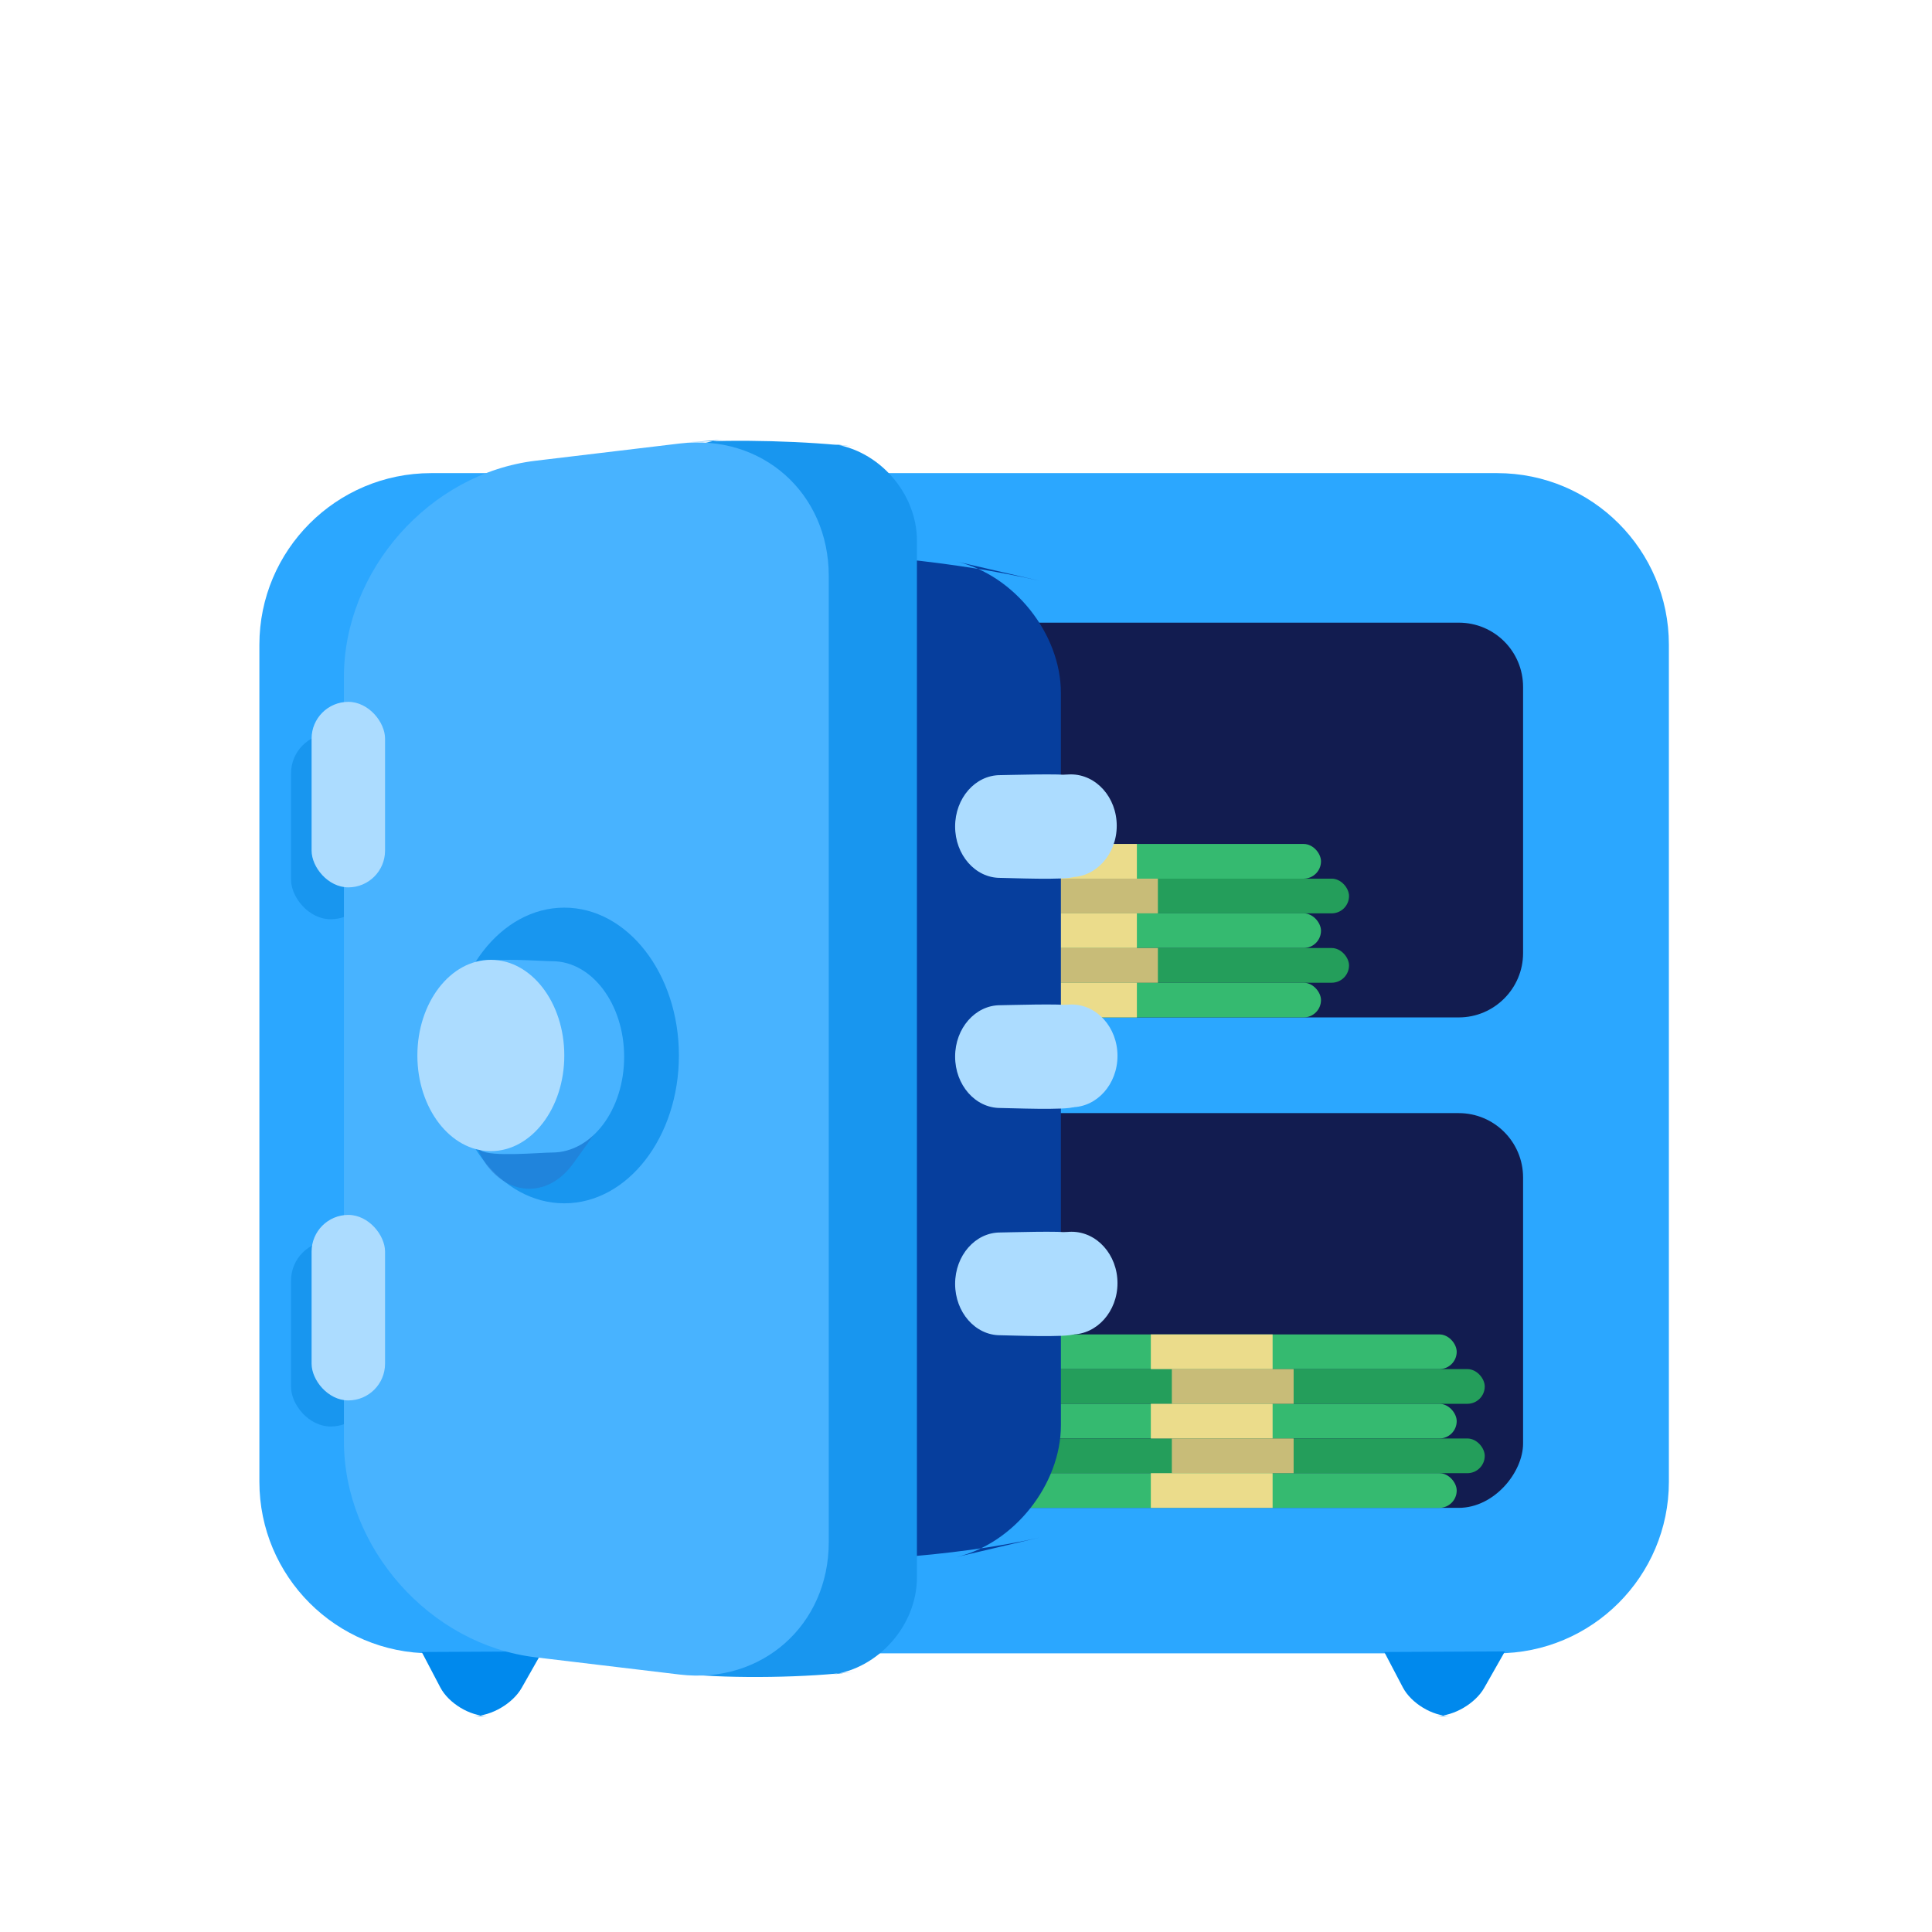 <?xml version="1.0" encoding="UTF-8"?>
<svg width="90px" height="90px" viewBox="0 0 90 90" version="1.1" xmlns="http://www.w3.org/2000/svg" xmlns:xlink="http://www.w3.org/1999/xlink">
    <!-- Generator: Sketch 40.3 (33839) - http://www.bohemiancoding.com/sketch -->
    <title>1</title>
    <desc>Created with Sketch.</desc>
    <defs></defs>
    <g id="Partnership" stroke="none" stroke-width="1" fill="none" fill-rule="evenodd">
        <g id="1">
            <g id="Group-12" transform="translate(11, 20)">
                <g id="Group-68" transform="translate(0.402, 0.272)">
                    <g id="Group-67">
                        <g id="Group-65" transform="translate(0, 1.524)">
                            <g id="Group-62-Copy" transform="translate(33.388, 29.5) scale(-1, 1) translate(-33.388, -29.5) translate(0.388, 0)">
                                <path d="M0.047,8.239 C0.047,3.823 3.624,0.244 8.049,0.244 L57.705,0.244 C62.125,0.244 65.707,3.83 65.707,8.239 L65.707,47.228 C65.707,51.643 62.131,55.222 57.705,55.222 L8.049,55.222 C3.629,55.222 0.047,51.636 0.047,47.228 L0.047,8.239 Z" id="Rectangle-26-Copy" fill="#2BA7FF"></path>
                                <path d="M6.839,10.205 C6.839,8.551 8.173,7.21 9.834,7.21 L55.733,7.21 C57.387,7.21 58.728,8.562 58.728,10.205 L58.728,22.604 C58.728,24.258 57.393,25.599 55.733,25.599 L9.834,25.599 C8.18,25.599 6.839,24.247 6.839,22.604 L6.839,10.205 Z" id="Rectangle-25" fill="#121C50"></path>
                                <rect id="Rectangle-25-Copy" fill="#121C50" x="6.839" y="30.057" width="51.889" height="18.389" rx="3"></rect>
                                <path d="M32.28,25.806 L32.28,25.806 C35.022,25.806 37.245,22.218 37.245,17.802 L37.245,15.317 C37.245,10.896 33.666,7.313 29.239,7.313 L10.5,7.313 L32.28,25.806 Z" id="Path-19" fill="#121C50"></path>
                                <path d="M32.28,48.554 L32.28,48.554 C35.022,48.554 37.245,44.965 37.245,40.556 L37.245,38.164 C37.245,33.747 33.666,30.165 29.239,30.165 L10.5,30.165 L32.28,48.554 Z" id="Path-19-Copy" fill="#121C50"></path>
                                <path d="M52.524,55.133 L53.489,56.833 C53.901,57.558 54.9,58.145 55.733,58.145 L55.081,58.145 C55.909,58.145 56.896,57.541 57.279,56.81 L58.144,55.16 L52.524,55.133 Z" id="Path-20-Copy" fill="#0089ED"></path>
                                <path d="M7.685,55.133 L8.65,56.833 C9.062,57.558 10.061,58.145 10.894,58.145 L10.242,58.145 C11.07,58.145 12.057,57.541 12.44,56.81 L13.305,55.16 L7.685,55.133 Z" id="Path-20-Copy-2" fill="#0089ED"></path>
                                <g id="Group-64-Copy" transform="translate(41.243, 15.011)">
                                    <g id="Group-61-Copy-2" transform="translate(7.299, 5.232)">
                                        <rect id="Rectangle-29" fill="#EAAD00" x="0" y="0" width="5.774" height="1.873" rx="0.936"></rect>
                                        <rect id="Rectangle-29-Copy" fill="#EAAD00" x="0.722" y="1.774" width="5.774" height="1.873" rx="0.936"></rect>
                                        <rect id="Rectangle-29-Copy-2" fill="#EAAD00" x="0" y="3.549" width="5.774" height="1.873" rx="0.936"></rect>
                                        <rect id="Rectangle-30" fill="#EFBB41" x="0.516" y="0" width="0.619" height="0.887"></rect>
                                        <rect id="Rectangle-30-Copy" fill="#EFBB41" x="1.547" y="0" width="0.619" height="0.887"></rect>
                                        <rect id="Rectangle-30-Copy-2" fill="#EFBB41" x="2.578" y="0" width="0.619" height="0.887"></rect>
                                        <rect id="Rectangle-30-Copy-3" fill="#EFBB41" x="3.609" y="0" width="0.619" height="0.887"></rect>
                                        <rect id="Rectangle-30-Copy-4" fill="#EFBB41" x="4.64" y="0" width="0.619" height="0.887"></rect>
                                        <rect id="Rectangle-30-Copy-9" fill="#EFBB41" x="1.237" y="1.774" width="0.619" height="0.887"></rect>
                                        <rect id="Rectangle-30-Copy-8" fill="#EFBB41" x="2.268" y="1.774" width="0.619" height="0.887"></rect>
                                        <rect id="Rectangle-30-Copy-7" fill="#EFBB41" x="3.299" y="1.774" width="0.619" height="0.887"></rect>
                                        <rect id="Rectangle-30-Copy-6" fill="#EFBB41" x="4.33" y="1.774" width="0.619" height="0.887"></rect>
                                        <rect id="Rectangle-30-Copy-5" fill="#EFBB41" x="5.361" y="1.774" width="0.619" height="0.887"></rect>
                                        <rect id="Rectangle-30-Copy-14" fill="#EFBB41" x="0.516" y="3.549" width="0.619" height="0.887"></rect>
                                        <rect id="Rectangle-30-Copy-13" fill="#EFBB41" x="1.547" y="3.549" width="0.619" height="0.887"></rect>
                                        <rect id="Rectangle-30-Copy-12" fill="#EFBB41" x="2.578" y="3.549" width="0.619" height="0.887"></rect>
                                        <rect id="Rectangle-30-Copy-11" fill="#EFBB41" x="3.609" y="3.549" width="0.619" height="0.887"></rect>
                                        <rect id="Rectangle-30-Copy-10" fill="#EFBB41" x="4.64" y="3.549" width="0.619" height="0.887"></rect>
                                    </g>
                                    <g id="Group-61-Copy-3" transform="translate(7.299, 0)">
                                        <rect id="Rectangle-29" fill="#EAAD00" x="0" y="0" width="5.774" height="1.873" rx="0.936"></rect>
                                        <rect id="Rectangle-29-Copy" fill="#EAAD00" x="0.722" y="1.774" width="5.774" height="1.873" rx="0.936"></rect>
                                        <rect id="Rectangle-29-Copy-2" fill="#EAAD00" x="0" y="3.549" width="5.774" height="1.873" rx="0.936"></rect>
                                        <rect id="Rectangle-30" fill="#EFBB41" x="0.516" y="0" width="0.619" height="0.887"></rect>
                                        <rect id="Rectangle-30-Copy" fill="#EFBB41" x="1.547" y="0" width="0.619" height="0.887"></rect>
                                        <rect id="Rectangle-30-Copy-2" fill="#EFBB41" x="2.578" y="0" width="0.619" height="0.887"></rect>
                                        <rect id="Rectangle-30-Copy-3" fill="#EFBB41" x="3.609" y="0" width="0.619" height="0.887"></rect>
                                        <rect id="Rectangle-30-Copy-4" fill="#EFBB41" x="4.64" y="0" width="0.619" height="0.887"></rect>
                                        <rect id="Rectangle-30-Copy-9" fill="#EFBB41" x="1.237" y="1.774" width="0.619" height="0.887"></rect>
                                        <rect id="Rectangle-30-Copy-8" fill="#EFBB41" x="2.268" y="1.774" width="0.619" height="0.887"></rect>
                                        <rect id="Rectangle-30-Copy-7" fill="#EFBB41" x="3.299" y="1.774" width="0.619" height="0.887"></rect>
                                        <rect id="Rectangle-30-Copy-6" fill="#EFBB41" x="4.33" y="1.774" width="0.619" height="0.887"></rect>
                                        <rect id="Rectangle-30-Copy-5" fill="#EFBB41" x="5.361" y="1.774" width="0.619" height="0.887"></rect>
                                        <rect id="Rectangle-30-Copy-14" fill="#EFBB41" x="0.516" y="3.549" width="0.619" height="0.887"></rect>
                                        <rect id="Rectangle-30-Copy-13" fill="#EFBB41" x="1.547" y="3.549" width="0.619" height="0.887"></rect>
                                        <rect id="Rectangle-30-Copy-12" fill="#EFBB41" x="2.578" y="3.549" width="0.619" height="0.887"></rect>
                                        <rect id="Rectangle-30-Copy-11" fill="#EFBB41" x="3.609" y="3.549" width="0.619" height="0.887"></rect>
                                        <rect id="Rectangle-30-Copy-10" fill="#EFBB41" x="4.64" y="3.549" width="0.619" height="0.887"></rect>
                                    </g>
                                    <g id="Group-61-Copy-4" transform="translate(0.142, 5.232)">
                                        <rect id="Rectangle-29" fill="#EAAD00" x="0" y="0" width="5.774" height="1.873" rx="0.936"></rect>
                                        <rect id="Rectangle-29-Copy" fill="#EAAD00" x="0.722" y="1.774" width="5.774" height="1.873" rx="0.936"></rect>
                                        <rect id="Rectangle-29-Copy-2" fill="#EAAD00" x="0" y="3.549" width="5.774" height="1.873" rx="0.936"></rect>
                                        <rect id="Rectangle-30" fill="#EFBB41" x="0.516" y="0" width="0.619" height="0.887"></rect>
                                        <rect id="Rectangle-30-Copy" fill="#EFBB41" x="1.547" y="0" width="0.619" height="0.887"></rect>
                                        <rect id="Rectangle-30-Copy-2" fill="#EFBB41" x="2.578" y="0" width="0.619" height="0.887"></rect>
                                        <rect id="Rectangle-30-Copy-3" fill="#EFBB41" x="3.609" y="0" width="0.619" height="0.887"></rect>
                                        <rect id="Rectangle-30-Copy-4" fill="#EFBB41" x="4.64" y="0" width="0.619" height="0.887"></rect>
                                        <rect id="Rectangle-30-Copy-9" fill="#EFBB41" x="1.237" y="1.774" width="0.619" height="0.887"></rect>
                                        <rect id="Rectangle-30-Copy-8" fill="#EFBB41" x="2.268" y="1.774" width="0.619" height="0.887"></rect>
                                        <rect id="Rectangle-30-Copy-7" fill="#EFBB41" x="3.299" y="1.774" width="0.619" height="0.887"></rect>
                                        <rect id="Rectangle-30-Copy-6" fill="#EFBB41" x="4.33" y="1.774" width="0.619" height="0.887"></rect>
                                        <rect id="Rectangle-30-Copy-5" fill="#EFBB41" x="5.361" y="1.774" width="0.619" height="0.887"></rect>
                                        <rect id="Rectangle-30-Copy-14" fill="#EFBB41" x="0.516" y="3.549" width="0.619" height="0.887"></rect>
                                        <rect id="Rectangle-30-Copy-13" fill="#EFBB41" x="1.547" y="3.549" width="0.619" height="0.887"></rect>
                                        <rect id="Rectangle-30-Copy-12" fill="#EFBB41" x="2.578" y="3.549" width="0.619" height="0.887"></rect>
                                        <rect id="Rectangle-30-Copy-11" fill="#EFBB41" x="3.609" y="3.549" width="0.619" height="0.887"></rect>
                                        <rect id="Rectangle-30-Copy-10" fill="#EFBB41" x="4.64" y="3.549" width="0.619" height="0.887"></rect>
                                    </g>
                                </g>
                            </g>
                            <g id="Group-63-Copy-3" transform="translate(26.837, 17.519)">
                                <rect id="Rectangle-28-Copy" fill="#249E5B" x="1.306" y="1.616" width="23.298" height="1.616" rx="0.808"></rect>
                                <rect id="Rectangle-28" fill="#35BA70" x="0" y="0" width="23.298" height="1.616" rx="0.808"></rect>
                                <rect id="Rectangle-28-Copy-3" fill="#35BA70" x="0" y="3.232" width="23.298" height="1.616" rx="0.808"></rect>
                                <rect id="Rectangle-28-Copy-6" fill="#249E5B" x="1.306" y="4.848" width="23.298" height="1.616" rx="0.808"></rect>
                                <rect id="Rectangle-28-Copy-4" fill="#35BA70" x="0" y="6.464" width="23.298" height="1.616" rx="0.808"></rect>
                            </g>
                            <g id="Group-63-Copy-4" transform="translate(35.861, 17.519)">
                                <rect id="Rectangle-28-Copy" fill="#C8BC78" x="1.003" y="1.616" width="5.673" height="1.616"></rect>
                                <rect id="Rectangle-28" fill="#EBDC8B" x="0.024" y="0" width="5.673" height="1.616"></rect>
                                <rect id="Rectangle-28-Copy-3" fill="#EBDC8B" x="0.024" y="3.232" width="5.673" height="1.616"></rect>
                                <rect id="Rectangle-28-Copy-6" fill="#C8BC78" x="1.003" y="4.848" width="5.673" height="1.616"></rect>
                                <rect id="Rectangle-28-Copy-4" fill="#EBDC8B" x="0.024" y="6.464" width="5.673" height="1.616"></rect>
                            </g>
                            <g id="Group-63-Copy-6" transform="translate(33.159, 40.366)">
                                <rect id="Rectangle-28-Copy" fill="#249E5B" x="1.306" y="1.616" width="23.298" height="1.616" rx="0.808"></rect>
                                <rect id="Rectangle-28" fill="#35BA70" x="0" y="0" width="23.298" height="1.616" rx="0.808"></rect>
                                <rect id="Rectangle-28-Copy-3" fill="#35BA70" x="0" y="3.232" width="23.298" height="1.616" rx="0.808"></rect>
                                <rect id="Rectangle-28-Copy-6" fill="#249E5B" x="1.306" y="4.848" width="23.298" height="1.616" rx="0.808"></rect>
                                <rect id="Rectangle-28-Copy-4" fill="#35BA70" x="0" y="6.464" width="23.298" height="1.616" rx="0.808"></rect>
                            </g>
                            <g id="Group-63-Copy-5" transform="translate(42.184, 40.366)">
                                <rect id="Rectangle-28-Copy" fill="#C8BC78" x="1.003" y="1.616" width="5.673" height="1.616"></rect>
                                <rect id="Rectangle-28" fill="#EBDC8B" x="0.024" y="0" width="5.673" height="1.616"></rect>
                                <rect id="Rectangle-28-Copy-3" fill="#EBDC8B" x="0.024" y="3.232" width="5.673" height="1.616"></rect>
                                <rect id="Rectangle-28-Copy-6" fill="#C8BC78" x="1.003" y="4.848" width="5.673" height="1.616"></rect>
                                <rect id="Rectangle-28-Copy-4" fill="#EBDC8B" x="0.024" y="6.464" width="5.673" height="1.616"></rect>
                            </g>
                        </g>
                        <g id="Group-66" transform="translate(2.155, 0)">
                            <path d="M22.745,12.597 C22.838,8.717 26.057,5.342 28.038,5.198 L22.914,5.571 C25.744,5.365 31.109,5.911 34.889,6.788 L30.997,5.885 C33.685,6.509 35.864,9.262 35.864,12.009 L35.864,46.121 C35.864,48.879 33.678,51.631 31.005,52.261 L34.87,51.35 C31.084,52.242 24.883,52.65 21.788,52.337 L28.015,52.965 C24.576,52.619 21.863,49.196 21.957,45.311 L22.745,12.597 Z" id="Rectangle-24-Copy" fill="#063E9D"></path>
                            <path d="M16.056,4.5 C16.11,2.292 17.938,0.373 20.133,0.213 L18.401,0.339 C20.6,0.179 24.162,0.275 26.342,0.551 L25.196,0.406 C27.384,0.683 29.157,2.702 29.157,4.912 L29.157,53.211 C29.157,55.422 27.387,57.449 25.199,57.738 L26.311,57.591 C24.125,57.88 20.579,57.935 18.369,57.712 L18.768,57.752 C16.568,57.53 14.827,55.555 14.88,53.353 L16.056,4.5 Z" id="Rectangle-24-Copy" fill="#1896EF"></path>
                            <rect id="Rectangle-31-Copy-2" fill="#1896EF" x="0" y="13.908" width="3.696" height="8.642" rx="1.848"></rect>
                            <rect id="Rectangle-31-Copy-3" fill="#1896EF" x="0" y="37.538" width="3.696" height="8.642" rx="1.848"></rect>
                            <path d="M2.464,11.261 C2.464,6.289 6.463,1.78 11.391,1.191 L18.105,0.388 C21.941,-0.071 25.05,2.688 25.05,6.558 L25.05,51.565 C25.05,55.431 21.933,58.193 18.105,57.735 L11.391,56.932 C6.461,56.343 2.464,51.836 2.464,46.862 L2.464,11.261 Z" id="Rectangle-24" fill="#48B3FF"></path>
                            <rect id="Rectangle-31" fill="#ACDCFF" x="0.958" y="12.423" width="3.422" height="8.642" rx="1.711"></rect>
                            <rect id="Rectangle-31-Copy" fill="#ACDCFF" x="0.958" y="36.323" width="3.422" height="8.642" rx="1.711"></rect>
                            <ellipse id="Oval-5" fill="#1896EF" cx="12.73" cy="28.896" rx="5.339" ry="6.887"></ellipse>
                            <path d="M36.485,20.569 C36.195,20.743 33.383,20.623 33.032,20.623 C31.875,20.623 30.936,19.552 30.936,18.23 C30.936,16.908 31.875,15.837 33.032,15.837 C33.3,15.837 36.037,15.749 36.272,15.853 C37.055,16.2 36.497,17.214 36.497,18.23" id="Oval-5-Copy-5" fill="#ACDCFF"></path>
                            <ellipse id="Oval-5-Copy-4" fill="#ACDCFF" cx="36.326" cy="18.195" rx="2.139" ry="2.393"></ellipse>
                            <path d="M15.008,31.334 L13.147,33.925 C12.018,35.497 10.187,35.497 9.061,33.929 L9.154,34.059 C8.027,32.489 8.029,29.941 9.161,28.365 L10.818,26.056 L13.213,28.739 L15.008,31.334 Z" id="Path-21" fill="#2678CE" opacity="0.6"></path>
                            <path d="M36.485,31.287 C36.195,31.461 33.383,31.342 33.032,31.342 C31.875,31.342 30.936,30.27 30.936,28.948 C30.936,27.627 31.875,26.555 33.032,26.555 C33.3,26.555 36.037,26.467 36.272,26.572 C37.055,26.919 36.497,27.932 36.497,28.948" id="Oval-5-Copy-7" fill="#ACDCFF"></path>
                            <ellipse id="Oval-5-Copy-6" fill="#ACDCFF" cx="36.361" cy="28.914" rx="2.139" ry="2.393"></ellipse>
                            <path d="M36.485,41.874 C36.195,42.048 33.383,41.929 33.032,41.929 C31.875,41.929 30.936,40.857 30.936,39.536 C30.936,38.214 31.875,37.142 33.032,37.142 C33.3,37.142 36.037,37.054 36.272,37.159 C37.055,37.506 36.497,38.519 36.497,39.536" id="Oval-5-Copy-9" fill="#ACDCFF"></path>
                            <ellipse id="Oval-5-Copy-8" fill="#ACDCFF" cx="36.361" cy="39.501" rx="2.139" ry="2.393"></ellipse>
                            <path d="M8.831,33.315 C9.295,33.639 11.604,33.417 12.165,33.417 C14.017,33.417 15.518,31.422 15.518,28.961 C15.518,26.5 14.017,24.505 12.165,24.505 C11.737,24.505 9.548,24.341 9.171,24.536 C7.919,25.182 8.811,27.069 8.811,28.961 C8.811,30.676 7.761,32.57 8.831,33.315 Z" id="Oval-5-Copy-3" fill="#48B3FF"></path>
                            <ellipse id="Oval-5-Copy-2" fill="#ACDCFF" cx="9.308" cy="28.896" rx="3.422" ry="4.456"></ellipse>
                        </g>
                    </g>
                </g>
            </g>
        </g>
    </g>
</svg>